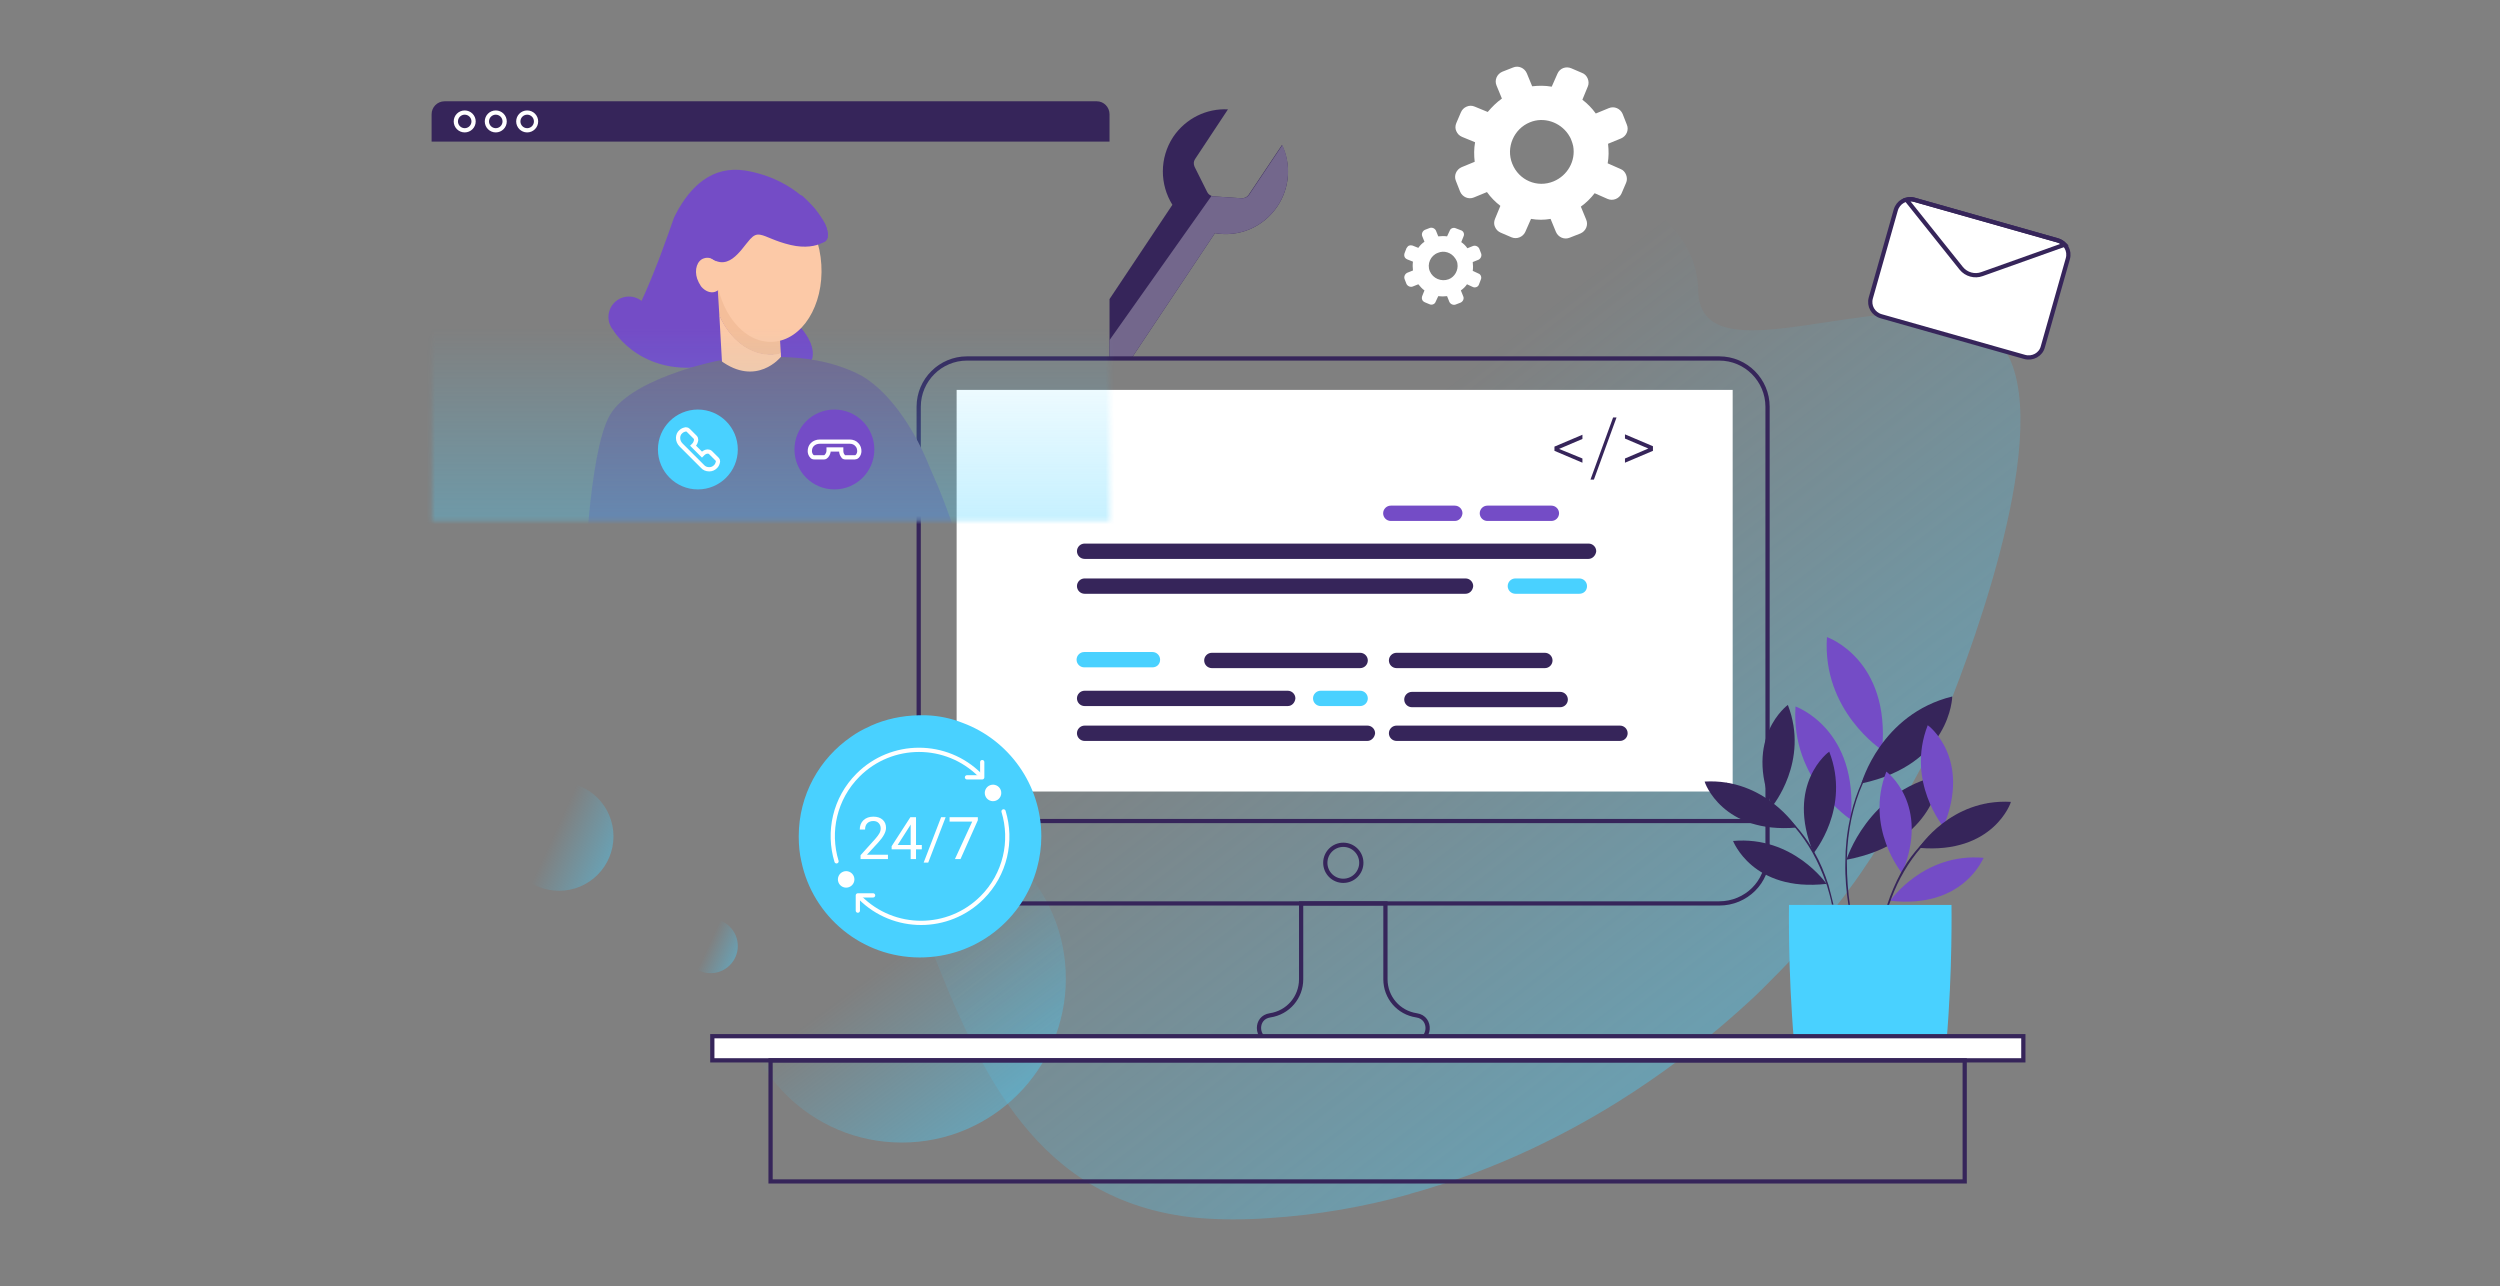 <svg width="589" height="303" viewBox="0 0 589 303" fill="none" xmlns="http://www.w3.org/2000/svg">
<rect x="0" y="0" width="589" height="303" fill="#808080" stroke="none"/>
<path opacity="0.4" d="M212.471 269.187C233.813 269.187 251.114 251.886 251.114 230.543C251.114 209.201 233.813 191.9 212.471 191.9C191.128 191.9 173.827 209.201 173.827 230.543C173.827 251.886 191.128 269.187 212.471 269.187Z" fill="url(#paint0_linear_289:11559)"/>
<path opacity="0.4" d="M131.715 209.868C138.796 209.868 144.536 204.127 144.536 197.047C144.536 189.966 138.796 184.226 131.715 184.226C124.634 184.226 118.894 189.966 118.894 197.047C118.894 204.127 124.634 209.868 131.715 209.868Z" fill="url(#paint1_linear_289:11559)"/>
<path opacity="0.4" d="M167.417 229.279C170.957 229.279 173.827 226.409 173.827 222.869C173.827 219.328 170.957 216.458 167.417 216.458C163.876 216.458 161.006 219.328 161.006 222.869C161.006 226.409 163.876 229.279 167.417 229.279Z" fill="url(#paint2_linear_289:11559)"/>
<path opacity="0.4" d="M459.009 166.65C458.907 166.853 458.805 167.056 458.805 167.259C458.704 167.564 458.602 167.869 458.501 168.072C458.399 168.376 458.298 168.579 458.196 168.783C458.196 168.884 458.095 168.986 458.095 169.087C457.993 169.29 457.993 169.392 457.993 169.493C455.861 174.571 453.322 179.75 450.377 184.929C447.94 190.107 445.097 195.388 441.746 200.567C441.542 200.973 441.238 201.379 441.035 201.785C440.121 203.105 439.207 204.527 438.293 205.847C437.379 207.167 436.364 208.589 435.348 209.909C435.145 210.214 434.84 210.62 434.637 210.925C433.216 212.752 431.794 214.58 430.372 216.408C429.865 217.119 429.255 217.728 428.748 218.439C426.818 220.775 424.686 223.11 422.553 225.446C422.452 225.547 422.35 225.75 422.147 225.852C421.944 226.157 421.639 226.36 421.436 226.664C419.811 228.391 418.085 230.117 416.359 231.843L416.156 232.046C416.054 232.148 415.851 232.351 415.75 232.452C415.546 232.656 415.242 232.96 415.039 233.163C413.211 234.991 411.281 236.717 409.352 238.444C400.721 246.161 391.175 253.371 380.919 259.769C368.124 267.689 354.212 274.391 339.589 279.063C339.386 279.164 339.082 279.266 338.878 279.266C336.949 279.875 335.121 280.484 333.192 280.992C332.989 281.093 332.684 281.094 332.481 281.195C332.379 281.195 332.278 281.195 332.278 281.297C321.412 284.343 310.242 286.272 298.97 286.983C296.229 287.186 293.385 287.288 290.542 287.288C287.8 287.288 285.262 287.186 282.723 286.983C279.981 286.78 277.443 286.374 274.904 285.866C240.683 278.859 228.497 247.481 216.108 214.783C213.671 208.487 211.335 202.09 208.695 195.794C203.212 182.39 196.916 169.595 188.386 158.932C174.575 135.069 172.138 111.916 180.668 93.638C180.871 93.333 183.105 90.49 184.425 86.834C193.463 73.125 209.508 62.869 232.254 58.198C250.329 54.542 310.75 37.685 366.093 43.575C372.592 44.286 378.888 45.301 385.184 46.621C392.394 50.785 399.096 57.182 400.01 66.728C400.111 67.337 400.111 67.946 400.111 68.556C400.213 73.125 402.345 75.664 405.798 76.882C413.211 79.421 426.615 76.172 439.918 74.547C451.697 73.125 463.274 73.125 470.28 79.827C486.223 95.466 464.492 153.043 459.009 166.65Z" fill="url(#paint3_linear_289:11559)"/>
<path d="M300.953 48.612C297.612 53.578 291.834 55.925 286.236 54.932L266.553 84.456H261.406V70.462L276.214 48.251C273.234 43.465 273.144 37.235 276.394 32.269C279.374 27.845 284.34 25.498 289.306 25.769L281.541 37.506C281.18 38.048 281.18 38.68 281.451 39.312L284.43 45.271C284.701 45.813 285.243 46.174 285.875 46.264L292.556 46.716C293.188 46.716 293.82 46.445 294.181 45.903L302.036 34.166C304.203 38.68 303.932 44.188 300.953 48.612Z" fill="#36255A"/>
<path d="M300.953 48.612C297.612 53.578 291.834 55.925 286.236 54.932L266.553 84.457H261.406V80.123L285.423 46.174C285.604 46.264 285.784 46.264 285.965 46.264L292.646 46.716C293.278 46.716 293.91 46.445 294.272 45.903L302.127 34.166C304.203 38.68 303.932 44.188 300.953 48.612Z" fill="#73678C"/>
<path d="M405.058 212.847H227.821C221.501 212.847 216.445 207.701 216.445 201.471V95.833C216.445 89.513 221.591 84.457 227.821 84.457H405.058C411.378 84.457 416.434 89.603 416.434 95.833V201.471C416.525 207.791 411.378 212.847 405.058 212.847Z" stroke="#36255A" stroke-miterlimit="10" stroke-linecap="round"/>
<path d="M216.354 193.435H416.524" stroke="#36255A" stroke-miterlimit="10" stroke-linecap="round"/>
<path d="M316.483 207.52C318.827 207.52 320.727 205.62 320.727 203.276C320.727 200.933 318.827 199.033 316.483 199.033C314.14 199.033 312.24 200.933 312.24 203.276C312.24 205.62 314.14 207.52 316.483 207.52Z" stroke="#36255A" stroke-miterlimit="10" stroke-linecap="round"/>
<path d="M333.272 245.261L316.479 245.08L299.685 245.261C297.699 245.261 296.615 243.726 296.615 242.191C296.615 240.837 297.428 239.482 299.234 239.211C303.477 238.579 306.547 234.968 306.547 230.724V212.847H326.41V230.724C326.41 234.968 329.48 238.579 333.724 239.211C337.516 239.753 337.065 245.351 333.272 245.261Z" stroke="#36255A" stroke-miterlimit="10" stroke-linecap="round"/>
<path d="M408.217 91.86H225.383V186.483H408.217V91.86Z" fill="white"/>
<path d="M374.265 131.677H255.536C254.543 131.677 253.73 130.865 253.73 129.871C253.73 128.878 254.543 128.066 255.536 128.066H374.265C375.259 128.066 376.071 128.878 376.071 129.871C375.981 130.865 375.168 131.677 374.265 131.677Z" fill="#36255A"/>
<path d="M345.283 139.893H255.536C254.543 139.893 253.73 139.08 253.73 138.087C253.73 137.094 254.543 136.281 255.536 136.281H345.283C346.276 136.281 347.088 137.094 347.088 138.087C346.998 139.171 346.186 139.893 345.283 139.893Z" fill="#36255A"/>
<path d="M322.169 174.564H255.536C254.543 174.564 253.73 173.752 253.73 172.759C253.73 171.765 254.543 170.953 255.536 170.953H322.169C323.162 170.953 323.975 171.765 323.975 172.759C323.884 173.752 323.072 174.564 322.169 174.564Z" fill="#36255A"/>
<path d="M303.389 166.348H255.536C254.543 166.348 253.73 165.535 253.73 164.542C253.73 163.549 254.543 162.736 255.536 162.736H303.389C304.382 162.736 305.195 163.549 305.195 164.542C305.104 165.535 304.382 166.348 303.389 166.348Z" fill="#36255A"/>
<path d="M271.516 157.229H255.445C254.452 157.229 253.639 156.416 253.639 155.423C253.639 154.43 254.452 153.617 255.445 153.617H271.516C272.509 153.617 273.322 154.43 273.322 155.423C273.322 156.507 272.509 157.229 271.516 157.229Z" fill="#49D1FF"/>
<path d="M363.972 157.41H329.03C328.037 157.41 327.224 156.597 327.224 155.604C327.224 154.611 328.037 153.798 329.03 153.798H363.972C364.965 153.798 365.777 154.611 365.777 155.604C365.777 156.597 364.965 157.41 363.972 157.41Z" fill="#36255A"/>
<path d="M381.668 174.564H329.03C328.037 174.564 327.224 173.752 327.224 172.758C327.224 171.765 328.037 170.953 329.03 170.953H381.668C382.661 170.953 383.474 171.765 383.474 172.758C383.474 173.752 382.661 174.564 381.668 174.564Z" fill="#36255A"/>
<path d="M367.583 166.619H332.642C331.649 166.619 330.836 165.806 330.836 164.813C330.836 163.82 331.649 163.007 332.642 163.007H367.583C368.577 163.007 369.389 163.82 369.389 164.813C369.389 165.806 368.577 166.619 367.583 166.619Z" fill="#36255A"/>
<path d="M342.753 122.739H327.675C326.682 122.739 325.869 121.926 325.869 120.933C325.869 119.94 326.682 119.127 327.675 119.127H342.753C343.746 119.127 344.559 119.94 344.559 120.933C344.469 121.926 343.746 122.739 342.753 122.739Z" fill="#744CC6"/>
<path d="M365.508 122.739H350.43C349.437 122.739 348.625 121.926 348.625 120.933C348.625 119.94 349.437 119.127 350.43 119.127H365.508C366.502 119.127 367.314 119.94 367.314 120.933C367.314 121.926 366.502 122.739 365.508 122.739Z" fill="#744CC6"/>
<path d="M372.098 139.893H357.02C356.026 139.893 355.214 139.081 355.214 138.088C355.214 137.094 356.026 136.282 357.02 136.282H372.098C373.091 136.282 373.904 137.094 373.904 138.088C373.904 139.171 373.091 139.893 372.098 139.893Z" fill="#49D1FF"/>
<path d="M320.451 157.41H285.509C284.516 157.41 283.704 156.598 283.704 155.604C283.704 154.611 284.516 153.799 285.509 153.799H320.451C321.444 153.799 322.257 154.611 322.257 155.604C322.257 156.598 321.444 157.41 320.451 157.41Z" fill="#36255A"/>
<path d="M320.452 166.348H311.152C310.159 166.348 309.346 165.535 309.346 164.542C309.346 163.549 310.159 162.736 311.152 162.736H320.452C321.445 162.736 322.257 163.549 322.257 164.542C322.257 165.535 321.445 166.348 320.452 166.348Z" fill="#49D1FF"/>
<path d="M372.82 108.021V109.015L366.229 106.216V105.223L372.82 102.424V103.417L367.312 105.764L372.82 108.021Z" fill="#36255A"/>
<path d="M375.527 112.987H374.715L380.042 98.361H380.854L375.527 112.987Z" fill="#36255A"/>
<path d="M389.434 106.216L382.843 109.015V108.022L388.35 105.674L382.843 103.327V102.333L389.434 105.132V106.216Z" fill="#36255A"/>
<path d="M245.335 197.047C245.335 199.575 244.974 202.103 244.342 204.45C241.091 216.639 229.986 225.578 216.713 225.578C202.989 225.578 191.523 215.917 188.814 203.006C188.363 201.11 188.182 199.123 188.182 197.047C188.182 187.295 193.058 178.718 200.552 173.572C201.816 172.669 203.26 171.856 204.705 171.224C204.886 171.134 205.066 171.043 205.247 170.953C208.678 169.418 212.47 168.606 216.533 168.515H216.804C217.165 168.515 217.616 168.515 217.977 168.515H218.068C221.137 168.606 224.117 169.238 226.826 170.321C237.57 174.294 245.335 184.767 245.335 197.047Z" fill="#49D1FF"/>
<path d="M209.202 202.39H202.747V201.491L206.157 197.702C206.662 197.129 207.01 196.664 207.199 196.308C207.393 195.947 207.49 195.575 207.49 195.192C207.49 194.677 207.334 194.256 207.023 193.926C206.712 193.597 206.297 193.432 205.778 193.432C205.156 193.432 204.671 193.611 204.324 193.967C203.981 194.319 203.809 194.81 203.809 195.442H202.558C202.558 194.535 202.849 193.802 203.43 193.243C204.017 192.684 204.799 192.404 205.778 192.404C206.694 192.404 207.418 192.645 207.95 193.128C208.482 193.606 208.748 194.244 208.748 195.043C208.748 196.012 208.13 197.167 206.895 198.507L204.256 201.369H209.202V202.39ZM215.812 199.082H217.179V200.104H215.812V202.39H214.553V200.104H210.068V199.366L214.479 192.539H215.812V199.082ZM211.489 199.082H214.553V194.251L214.405 194.522L211.489 199.082ZM218.687 203.236H217.612L221.725 192.539H222.794L218.687 203.236ZM230.379 193.243L226.299 202.39H224.986L229.053 193.568H223.721V192.539H230.379V193.243Z" fill="white"/>
<path d="M373.712 51.752L372.448 48.682C373.712 47.779 374.795 46.695 375.698 45.522L378.768 46.876C380.032 47.418 381.477 46.786 382.018 45.612L383.102 43.084C383.644 41.91 383.012 40.285 381.838 39.833L378.768 38.479C379.039 37.035 379.039 35.5 378.858 33.874L381.928 32.61C383.192 32.069 383.824 30.624 383.282 29.36L382.289 26.832C381.747 25.568 380.303 24.936 379.039 25.477L375.969 26.742C375.066 25.477 373.983 24.394 372.809 23.491L374.073 20.421C374.615 19.248 373.983 17.622 372.719 17.171L370.191 16.087C368.926 15.546 367.482 16.087 366.94 17.352L365.586 20.421C364.051 20.151 362.516 20.151 360.981 20.331L359.717 17.261C359.175 15.997 357.731 15.365 356.467 15.907L353.939 16.9C352.675 17.442 352.042 18.887 352.584 20.151L353.848 23.22C352.584 24.123 351.501 25.207 350.508 26.38L347.438 25.116C346.806 24.846 346.174 24.846 345.542 25.116C344.91 25.387 344.458 25.839 344.187 26.471L343.104 28.999C342.833 29.631 342.833 30.353 343.104 30.895C343.375 31.527 343.826 31.978 344.458 32.249L347.528 33.513C347.257 35.048 347.257 36.583 347.438 38.118L344.368 39.382C343.104 39.924 342.472 41.368 343.014 42.632L344.007 45.16C344.549 46.425 345.993 47.056 347.257 46.515L350.327 45.251C351.23 46.515 352.313 47.598 353.487 48.501L352.223 51.571C351.952 52.203 351.952 52.925 352.223 53.467C352.494 54.099 352.945 54.55 353.577 54.821L356.105 55.905C357.37 56.447 358.814 55.815 359.356 54.641L360.71 51.571C362.245 51.842 363.78 51.842 365.315 51.571L366.579 54.641C367.121 55.905 368.565 56.537 369.829 55.995L372.357 55.002C373.621 54.46 374.254 53.016 373.712 51.752ZM356.286 38.569C354.751 34.777 356.647 30.353 360.439 28.818C363.69 27.464 367.482 28.728 369.468 31.617C369.739 32.069 370.01 32.43 370.191 32.971C370.371 33.423 370.552 33.965 370.642 34.416C371.274 37.937 369.288 41.368 366.037 42.723C362.155 44.348 357.821 42.452 356.286 38.569Z" fill="white"/>
<path d="M344.722 69.774L344.18 68.42C344.722 68.059 345.263 67.517 345.625 66.975L346.979 67.607C347.521 67.878 348.243 67.607 348.424 67.065L348.875 65.892C349.146 65.35 348.875 64.628 348.333 64.447L346.979 63.815C347.069 63.183 347.069 62.461 346.979 61.738L348.333 61.197C348.875 60.926 349.146 60.294 348.965 59.752L348.514 58.578C348.243 58.036 347.611 57.766 347.069 57.946L345.715 58.488C345.354 57.946 344.812 57.404 344.27 57.043L344.812 55.689C345.083 55.147 344.812 54.425 344.18 54.244L343.006 53.793C342.465 53.522 341.742 53.793 341.562 54.335L340.93 55.689C340.298 55.599 339.575 55.599 338.853 55.689L338.311 54.335C338.04 53.793 337.408 53.522 336.867 53.703L335.693 54.154C335.151 54.425 334.88 55.057 335.061 55.599L335.603 56.953C335.061 57.314 334.519 57.856 334.158 58.398L332.804 57.856C332.533 57.766 332.262 57.766 331.991 57.856C331.72 57.946 331.54 58.217 331.359 58.488L330.908 59.662C330.817 59.933 330.817 60.294 330.908 60.474C330.998 60.745 331.178 60.926 331.54 61.106L332.894 61.648C332.804 62.28 332.804 63.002 332.894 63.725L331.54 64.266C330.998 64.537 330.727 65.169 330.908 65.711L331.359 66.885C331.63 67.427 332.262 67.697 332.804 67.517L334.158 66.975C334.609 67.517 335.061 68.059 335.603 68.42L335.061 69.774C334.971 70.045 334.971 70.406 335.061 70.587C335.151 70.858 335.332 71.038 335.693 71.219L336.776 71.67C337.318 71.941 338.04 71.67 338.221 71.128L338.853 69.774C339.485 69.864 340.207 69.864 340.93 69.774L341.471 71.128C341.742 71.67 342.374 71.941 342.916 71.76L344.09 71.309C344.722 71.038 344.993 70.316 344.722 69.774ZM336.867 63.905C336.144 62.19 337.047 60.203 338.763 59.571C340.207 58.939 341.923 59.481 342.826 60.836C342.916 61.016 343.097 61.197 343.187 61.468C343.277 61.648 343.367 61.919 343.367 62.099C343.638 63.634 342.735 65.26 341.291 65.801C339.575 66.433 337.589 65.621 336.867 63.905Z" fill="white"/>
<path d="M476.975 84.082L443.207 74.511C441.311 73.969 440.227 72.073 440.769 70.177L446.638 49.501C447.18 47.605 449.076 46.522 450.972 47.063L484.74 56.634C486.636 57.176 487.719 59.072 487.177 60.968L481.309 81.644C480.857 83.54 478.871 84.624 476.975 84.082Z" fill="white" stroke="#36255A" stroke-miterlimit="10" stroke-linecap="round"/>
<path d="M486.455 57.627L466.952 64.579C465.237 65.211 463.25 64.669 462.077 63.224L449.165 47.063C449.797 46.882 450.429 46.882 451.061 47.063L484.829 56.633C485.461 56.814 486.003 57.175 486.455 57.627Z" stroke="#36255A" stroke-miterlimit="10" stroke-linecap="round"/>
<path d="M436.027 193.074C436.027 193.074 421.851 183.865 423.025 166.439C422.935 166.439 438.013 171.585 436.027 193.074Z" fill="#744CC6"/>
<path d="M443.43 176.732C443.43 176.732 429.255 167.522 430.428 150.096C430.428 150.096 445.416 155.243 443.43 176.732Z" fill="#744CC6"/>
<path d="M454.355 166.62C447.403 171.224 442.256 177.093 439.096 184.136L438.916 184.497C436.568 189.733 435.304 195.693 435.124 202.103C435.124 202.284 435.124 202.374 435.124 202.554C435.124 202.735 435.124 203.006 435.124 203.186C435.124 206.798 435.394 210.229 435.846 213.209H435.485C435.033 210.229 434.672 206.798 434.762 203.186C434.762 199.665 435.124 196.234 435.846 192.984C435.936 192.532 436.027 192.171 436.117 191.72C436.749 189.101 437.561 186.664 438.645 184.316C438.645 184.226 438.645 184.226 438.735 184.136C439.909 181.427 441.444 178.989 443.159 176.642C443.25 176.551 443.34 176.371 443.52 176.28C446.41 172.579 449.931 169.238 454.175 166.439L454.355 166.62Z" fill="#36255A"/>
<path d="M438.554 184.587C438.554 184.587 443.069 168.245 459.953 164.091C459.953 164.182 459.591 180.072 438.554 184.587Z" fill="#36255A"/>
<path d="M435.033 202.555C435.033 202.555 439.999 186.393 457.064 182.691C457.064 182.691 456.161 198.582 435.033 202.555Z" fill="#36255A"/>
<path d="M427.269 201.019C427.269 201.019 436.117 190.365 430.97 177.093C430.97 177.002 420.497 184.677 427.269 201.019Z" fill="#36255A"/>
<path d="M417.515 190.004C417.515 190.004 426.363 179.35 421.217 166.077C421.217 166.077 410.743 173.752 417.515 190.004Z" fill="#36255A"/>
<path d="M431.962 213.118H431.601C431.33 211.673 430.879 210.138 430.428 208.603C430.337 208.423 430.337 208.332 430.247 208.152C430.247 208.061 430.157 207.971 430.157 207.881C428.441 202.915 426.003 198.581 422.934 194.97C422.843 194.879 422.843 194.789 422.753 194.789C418.509 190.094 413.092 186.663 406.591 184.767L406.682 184.406C410.654 185.58 414.176 187.295 417.336 189.462C417.426 189.552 417.607 189.642 417.697 189.733C419.593 191.087 421.308 192.622 422.843 194.338C422.934 194.428 422.934 194.428 423.024 194.518C424.468 196.143 425.733 197.859 426.816 199.665C426.997 200.026 427.267 200.387 427.448 200.748C428.802 203.096 429.886 205.714 430.789 208.513C431.24 210.138 431.601 211.673 431.962 213.118Z" fill="#36255A"/>
<path d="M423.294 194.97C423.294 194.97 415.8 183.323 401.625 184.135C401.535 184.225 405.778 196.505 423.294 194.97Z" fill="#36255A"/>
<path d="M430.336 208.242C430.336 208.242 422.48 196.865 408.305 198.13C408.305 198.039 412.82 210.228 430.336 208.242Z" fill="#36255A"/>
<path d="M445.324 212.215C445.324 212.215 453.179 200.839 467.354 202.103C467.264 202.013 462.749 214.202 445.324 212.215Z" fill="#744CC6"/>
<path d="M448.122 205.715C448.122 205.715 439.274 195.061 444.421 181.788C444.421 181.788 454.894 189.463 448.122 205.715Z" fill="#744CC6"/>
<path d="M457.873 194.789C457.873 194.789 449.025 184.135 454.171 170.863C454.171 170.773 464.645 178.537 457.873 194.789Z" fill="#744CC6"/>
<path d="M468.89 189.553C462.389 191.449 456.881 194.79 452.728 199.575C452.638 199.665 452.638 199.755 452.547 199.755C449.658 203.096 447.311 207.069 445.595 211.674C445.505 211.854 445.505 212.035 445.415 212.215C445.324 212.576 445.144 212.847 445.053 213.208H444.602C445.505 210.5 446.588 207.972 447.852 205.624C448.033 205.263 448.304 204.902 448.484 204.541C449.568 202.645 450.922 200.929 452.277 199.394L452.367 199.304C453.902 197.589 455.617 195.963 457.513 194.609C457.604 194.519 457.784 194.428 457.874 194.338C461.035 192.171 464.556 190.456 468.529 189.282L468.89 189.553Z" fill="#36255A"/>
<path d="M452.096 199.755C452.096 199.755 459.59 188.108 473.765 188.921C473.856 188.921 469.702 201.29 452.096 199.755Z" fill="#36255A"/>
<path d="M458.597 245.351H422.662C421.217 228.738 421.488 213.208 421.488 213.208H459.77C459.77 213.118 460.041 228.738 458.597 245.351Z" fill="#49D1FF"/>
<mask id="mask0_289:11559" style="mask-type:alpha" maskUnits="userSpaceOnUse" x="101" y="31" width="161" height="92">
<rect x="101.76" y="31.918" width="159.647" height="90.821" fill="#C4C4C4"/>
</mask>
<g mask="url(#mask0_289:11559)">
<path d="M215.488 131.311C212.19 131.874 208.893 132.437 205.515 133.08C204.63 133.241 203.746 133.402 202.781 133.563C202.539 132.196 202.218 130.748 201.896 129.3C201.735 128.577 201.574 127.933 201.413 127.209C200.85 124.877 200.287 122.464 199.644 120.052L205.595 117.317L206.158 117.076L209.295 115.628L209.456 115.548L213.718 113.618C213.959 115.226 214.201 116.835 214.442 118.604C214.925 122.384 215.327 126.646 215.488 131.311Z" fill="#FCC9A7"/>
<path d="M194.496 56.758C194.336 56.919 194.014 57.08 193.692 57.16C193.21 57.24 192.647 57.321 191.923 57.16C186.937 56.356 182.996 51.53 179.296 55.069C179.216 55.15 179.216 55.15 179.135 55.23C176.884 57.482 175.919 61.986 177.286 66.007C178.09 68.339 179.698 70.51 182.272 71.958C184.443 73.164 186.776 74.934 188.545 77.025C192.647 81.77 193.853 87.641 183.076 89.571C182.513 89.651 182.031 89.732 181.468 89.812C181.548 91.421 181.87 94.718 181.066 97.694C180.181 100.991 177.929 103.886 172.46 103.645C166.509 103.323 164.337 101.474 162.246 100.428L172.46 84.746C153.722 91.179 145.438 79.357 144.553 77.909C146.162 77.588 147.609 77.025 148.735 75.336C150.665 72.521 153.319 66.087 155.491 60.457C156.939 56.517 158.225 52.978 158.788 51.289C158.949 50.967 159.11 50.646 159.271 50.324C162.568 44.051 167.715 38.904 175.677 40.191C181.709 41.236 186.052 43.729 189.028 46.303C190.234 47.348 191.28 48.474 192.084 49.359C193.692 51.37 194.416 52.898 194.416 52.898C194.416 52.898 195.783 55.632 194.496 56.758Z" fill="#744CC6"/>
<path d="M169.477 74.236L170.77 97.292L184.603 96.487L183.959 83.078C183.315 83.239 182.71 83.362 182.067 83.442C176.839 83.683 171.97 79.946 169.477 74.236Z" fill="#FCC9A7"/>
<path d="M168.679 61.342L169.484 74.371C171.977 80.081 176.802 83.861 182.11 83.539C182.754 83.539 183.397 83.379 183.96 83.218L182.593 60.458L168.679 61.342Z" fill="#F4BE9A"/>
<path d="M182.113 80.533C188.986 80.119 194.087 71.984 193.508 62.363C192.929 52.742 186.888 45.278 180.016 45.692C173.144 46.106 168.042 54.241 168.621 63.862C169.201 73.483 175.241 80.947 182.113 80.533Z" fill="#FCC9A7"/>
<path d="M164.256 65.685C164.256 65.765 164.256 65.765 164.256 65.685C164.497 66.328 164.739 66.811 165.06 67.293C165.141 67.374 165.141 67.454 165.221 67.535C166.106 68.58 167.393 69.143 168.519 68.741C168.679 68.661 168.84 68.58 169.001 68.5C170.127 67.776 170.69 66.248 170.368 64.559C170.368 64.318 170.288 64.076 170.207 63.835C169.484 61.664 167.553 60.297 165.865 60.86C164.256 61.342 163.532 63.514 164.256 65.685Z" fill="#FCC9A7"/>
<path d="M166.348 59.814C171.334 64.881 174.471 58.849 176.723 56.356C177.607 55.391 178.251 55.15 179.135 55.311C180.583 55.552 182.513 56.839 186.293 57.723C189.751 58.528 192.245 57.965 193.692 57.241C194.014 57.08 194.255 56.999 194.496 56.839C195.783 55.713 194.416 52.818 194.416 52.818C194.416 52.818 193.692 51.289 192.084 49.279C191.28 48.314 190.314 47.268 189.028 46.142C188.223 45.821 187.741 45.66 187.741 45.66L179.698 42.684L171.656 45.016C171.656 45.177 161.362 54.748 166.348 59.814Z" fill="#744CC6"/>
<path d="M220.23 113.216C218.219 114.986 216.128 116.755 214.117 118.524C210.74 121.419 207.442 124.315 204.064 127.29C204.064 127.29 202.134 128.899 202.134 128.979C202.134 128.979 201.973 129.14 201.732 129.381C200.606 130.347 197.55 133.001 195.218 135.092C194.655 135.172 194.092 135.333 193.529 135.413C180.822 137.906 168.517 140.319 157.74 141.284L156.293 138.711L155.649 137.665H155.247L141.093 139.032L140.288 139.113L137.634 139.354C137.634 139.354 138.519 106.541 143.746 97.694C146.561 92.949 153.88 89.572 160.073 87.481C164.737 85.872 168.758 85.068 169.563 84.907C169.643 84.907 169.723 84.907 169.723 84.907C178.248 91.26 183.958 84.103 183.958 84.103C187.015 84.183 189.749 84.424 192.323 84.907C195.861 85.55 198.998 86.596 201.732 87.883C208.246 90.858 215.645 100.107 220.23 113.216Z" fill="#73678C"/>
<path d="M148.173 79.518C150.838 79.518 152.998 77.358 152.998 74.693C152.998 72.028 150.838 69.867 148.173 69.867C145.508 69.867 143.347 72.028 143.347 74.693C143.347 77.358 145.508 79.518 148.173 79.518Z" fill="#744CC6"/>
<path d="M201.975 127.692L224.815 124.797C224.815 124.797 219.909 110.321 217.899 108.793C215.808 107.265 208.328 111.688 208.328 111.688L202.135 118.846L201.975 127.692Z" fill="#73678C"/>
<path d="M143.908 138.79C151.226 137.905 158.465 137.021 165.783 136.136C165.461 131.472 165.059 126.807 164.738 122.142L147.607 123.912L139.967 127.45C141.334 131.311 142.621 135.01 143.908 138.79Z" fill="#73678C"/>
<path opacity="0.4" d="M284.249 31.907V135.252H81.822V31.907H284.249Z" fill="url(#paint4_linear_289:11559)"/>
<path d="M164.418 115.307C169.614 115.307 173.827 111.094 173.827 105.897C173.827 100.701 169.614 96.488 164.418 96.488C159.221 96.488 155.008 100.701 155.008 105.897C155.008 111.094 159.221 115.307 164.418 115.307Z" fill="#49D1FF"/>
<path d="M169.163 108.712C169.082 109.195 168.921 109.597 168.6 109.919C168.197 110.321 167.715 110.562 167.152 110.562H167.072C166.428 110.562 165.865 110.321 165.463 109.838L160.477 104.852C159.994 104.369 159.753 103.806 159.753 103.163C159.753 102.6 159.994 102.037 160.396 101.715C160.718 101.394 161.12 101.233 161.603 101.152C161.844 101.152 162.005 101.233 162.166 101.394L163.774 103.002C163.935 103.163 164.015 103.404 164.015 103.645C163.935 104.128 163.774 104.53 163.452 104.852C163.372 104.932 163.372 104.932 163.292 105.013L165.383 107.104C165.463 107.023 165.463 107.023 165.543 106.943C165.865 106.621 166.267 106.38 166.75 106.38C166.991 106.38 167.232 106.46 167.393 106.621L169.002 108.23C169.082 108.31 169.163 108.471 169.163 108.712Z" stroke="white" stroke-miterlimit="10"/>
<path d="M196.586 115.307C201.783 115.307 205.995 111.094 205.995 105.897C205.995 100.7 201.783 96.487 196.586 96.487C191.389 96.487 187.176 100.7 187.176 105.897C187.176 111.094 191.389 115.307 196.586 115.307Z" fill="#744CC6"/>
<path d="M191.277 107.506C190.955 107.184 190.794 106.702 190.794 106.299C190.794 105.737 190.955 105.174 191.357 104.771L191.438 104.691C191.84 104.289 192.483 104.048 193.127 104.048H200.204C200.847 104.048 201.491 104.289 201.893 104.771C202.295 105.174 202.456 105.737 202.456 106.299C202.456 106.702 202.295 107.184 201.973 107.506C201.813 107.667 201.652 107.747 201.41 107.747H199.159C198.917 107.747 198.676 107.667 198.596 107.425C198.274 107.023 198.193 106.621 198.193 106.139C198.193 106.058 198.193 105.978 198.193 105.897H195.218C195.218 105.978 195.218 106.058 195.218 106.139C195.218 106.621 195.057 107.023 194.735 107.425C194.574 107.586 194.414 107.747 194.172 107.747H191.92C191.599 107.747 191.357 107.667 191.277 107.506Z" stroke="white" stroke-miterlimit="10"/>
</g>
<path d="M261.405 26.92V33.354H101.684V26.92C101.684 25.231 103.051 23.864 104.74 23.864H258.43C260.038 23.864 261.405 25.231 261.405 26.92Z" fill="#36255A"/>
<path d="M109.485 30.7C110.64 30.7 111.576 29.764 111.576 28.609C111.576 27.454 110.64 26.518 109.485 26.518C108.33 26.518 107.394 27.454 107.394 28.609C107.394 29.764 108.33 30.7 109.485 30.7Z" stroke="white" stroke-miterlimit="10" stroke-linecap="round"/>
<path d="M116.803 30.7C117.958 30.7 118.894 29.764 118.894 28.609C118.894 27.454 117.958 26.518 116.803 26.518C115.649 26.518 114.712 27.454 114.712 28.609C114.712 29.764 115.649 30.7 116.803 30.7Z" stroke="white" stroke-miterlimit="10" stroke-linecap="round"/>
<path d="M124.203 30.7C125.358 30.7 126.294 29.764 126.294 28.609C126.294 27.454 125.358 26.518 124.203 26.518C123.048 26.518 122.112 27.454 122.112 28.609C122.112 29.764 123.048 30.7 124.203 30.7Z" stroke="white" stroke-miterlimit="10" stroke-linecap="round"/>
<path d="M202.636 211.481C210.571 219.415 223.436 219.415 231.37 211.481C236.869 205.982 238.557 198.115 236.434 191.162" stroke="white" stroke-linecap="round"/>
<path d="M202.108 214.544V210.953H205.7" stroke="white" stroke-linecap="round" stroke-linejoin="round"/>
<path d="M230.884 182.612C222.95 174.677 210.085 174.677 202.15 182.612C196.651 188.111 194.963 195.978 197.086 202.93" stroke="white" stroke-linecap="round"/>
<path d="M231.413 179.548V183.14H227.821" stroke="white" stroke-linecap="round" stroke-linejoin="round"/>
<circle cx="233.956" cy="186.815" r="1.945" transform="rotate(-65.556 233.956 186.815)" fill="white"/>
<circle cx="199.354" cy="207.185" r="1.945" transform="rotate(-65.556 199.354 207.185)" fill="white"/>
<path d="M476.699 244.127H167.821V249.815H476.699V244.127Z" fill="white" stroke="#36255A" stroke-miterlimit="10" stroke-linecap="round"/>
<path d="M462.885 249.815H181.545V278.347H462.885V249.815Z" stroke="#36255A" stroke-miterlimit="10" stroke-linecap="round"/>
<defs>
<linearGradient id="paint0_linear_289:11559" x1="235.254" y1="261.578" x2="189.421" y2="199.41" gradientUnits="userSpaceOnUse">
<stop stop-color="#49D1FF"/>
<stop offset="0.562" stop-color="#49D1FF" stop-opacity="0"/>
</linearGradient>
<linearGradient id="paint1_linear_289:11559" x1="143.584" y1="202.544" x2="120.216" y2="191.814" gradientUnits="userSpaceOnUse">
<stop stop-color="#49D1FF"/>
<stop offset="0.562" stop-color="#49D1FF" stop-opacity="0"/>
</linearGradient>
<linearGradient id="paint2_linear_289:11559" x1="173.482" y1="225.717" x2="161.798" y2="220.353" gradientUnits="userSpaceOnUse">
<stop stop-color="#49D1FF"/>
<stop offset="0.562" stop-color="#49D1FF" stop-opacity="0"/>
</linearGradient>
<linearGradient id="paint3_linear_289:11559" x1="413.745" y1="247.764" x2="229.877" y2="10.028" gradientUnits="userSpaceOnUse">
<stop stop-color="#49D1FF"/>
<stop offset="0.562" stop-color="#49D1FF" stop-opacity="0"/>
</linearGradient>
<linearGradient id="paint4_linear_289:11559" x1="183.044" y1="135.24" x2="183.044" y2="31.879" gradientUnits="userSpaceOnUse">
<stop stop-color="#49D1FF"/>
<stop offset="0.562" stop-color="#49D1FF" stop-opacity="0"/>
</linearGradient>
</defs>
</svg>
